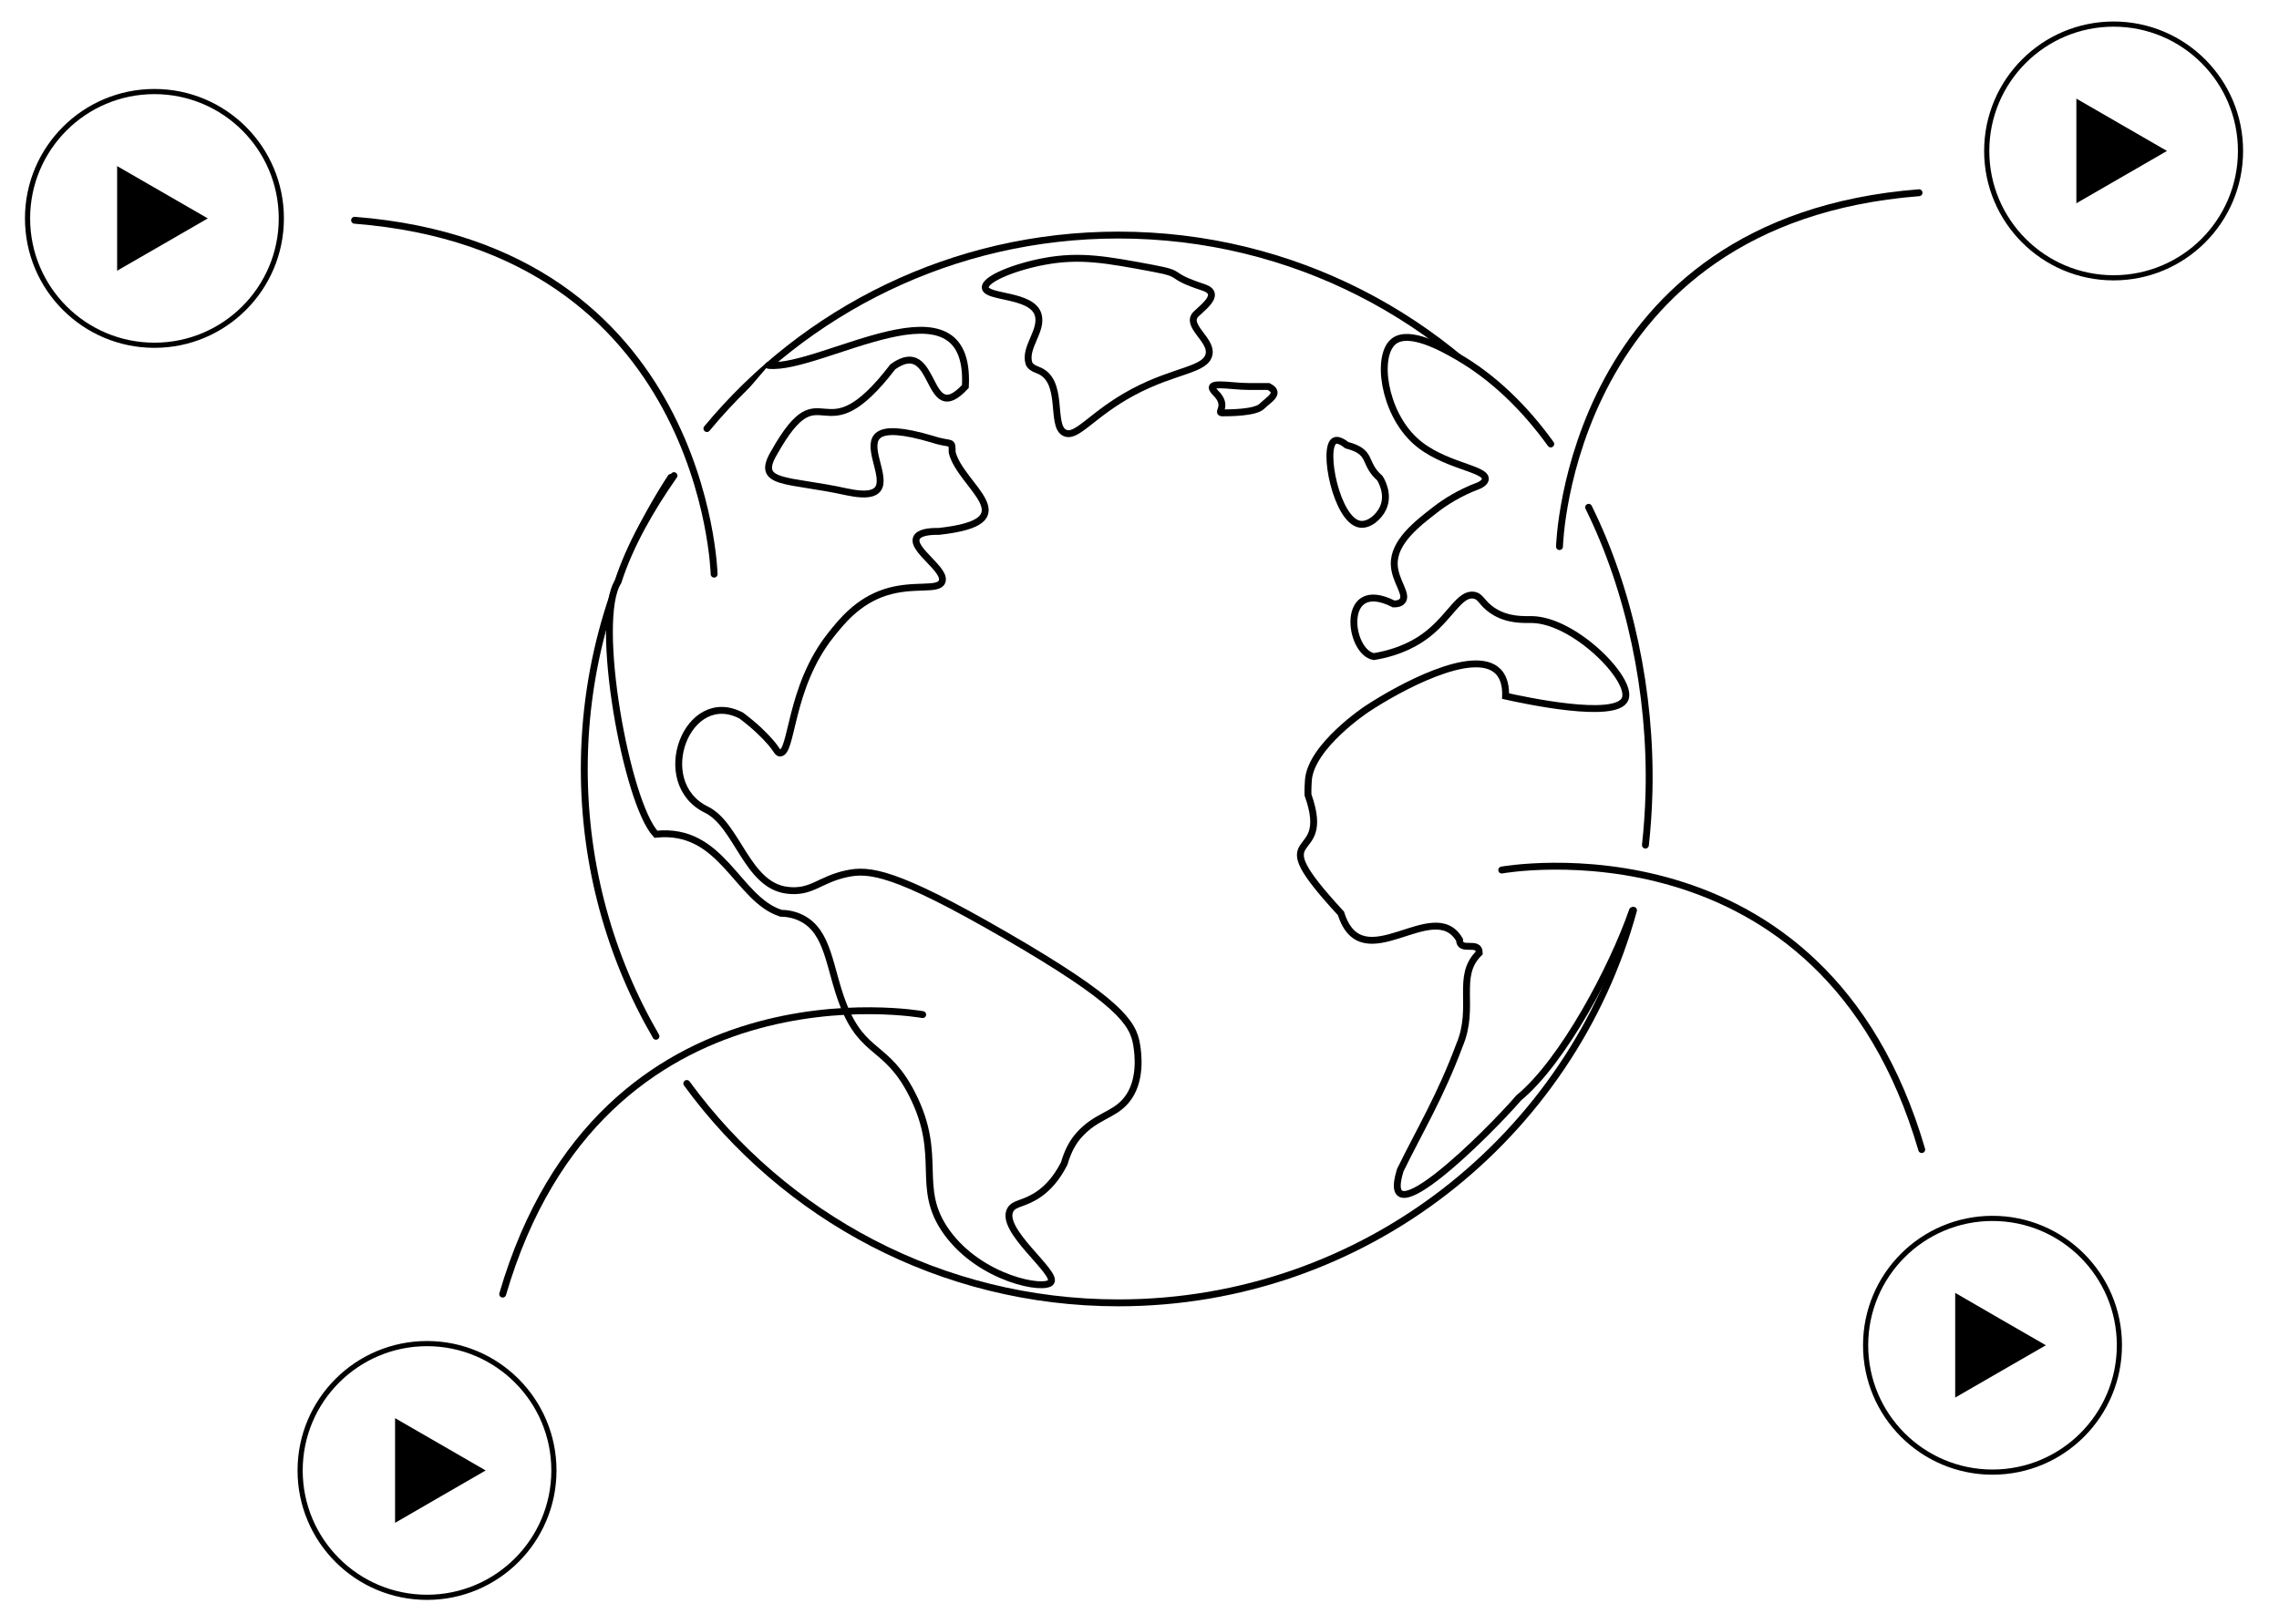 <?xml version="1.0" encoding="UTF-8"?><svg id="Calque_1" xmlns="http://www.w3.org/2000/svg" xmlns:xlink="http://www.w3.org/1999/xlink" viewBox="0 0 331 236"><defs><style>.cls-1{fill:none;}.cls-1,.cls-2,.cls-3{stroke:#000;stroke-miterlimit:10;}.cls-1,.cls-3{stroke-linecap:round;}.cls-2{stroke-width:.75px;}.cls-2,.cls-4,.cls-3{fill:#fff;}.cls-4{filter:url(#drop-shadow-1);}.cls-4,.cls-5{stroke-width:0px;}</style><filter id="drop-shadow-1" filterUnits="userSpaceOnUse"><feOffset dx="7" dy="7"/><feGaussianBlur result="blur" stdDeviation="5"/><feFlood flood-color="#000" flood-opacity=".19"/><feComposite in2="blur" operator="in"/><feComposite in="SourceGraphic"/></filter></defs><circle class="cls-4" cx="162.18" cy="111.58" r="77.57"/><circle class="cls-2" cx="306.98" cy="21.93" r="18.43"/><circle class="cls-2" cx="289.39" cy="195.44" r="18.43"/><circle class="cls-2" cx="62.02" cy="213.63" r="18.43"/><circle class="cls-2" cx="22.43" cy="31.73" r="18.43"/><path class="cls-3" d="M237.25,132.25c-9,32.87-39.09,57.03-74.82,57.03-25.75,0-48.58-12.55-62.68-31.87"/><path class="cls-3" d="M102.67,62.26c14.23-17.17,35.72-28.11,59.76-28.11,25.34,0,47.83,12.15,61.99,30.93"/><path class="cls-3" d="M95.27,150.55c-6.62-11.42-10.41-24.68-10.41-38.83,0-15.64,4.63-30.19,12.58-42.37"/><path class="cls-3" d="M97.89,69.1c-3.32,4.73-6.41,10.08-8.12,15.41-3.59,5.57,1.2,32.13,5.49,36.69,9.67-1.03,11.75,9.43,18.17,11.48.74.01,1.83.13,2.95.69,4.03,1.98,4.03,7.33,6.11,12.63,2.89,7.38,6.27,5.66,10,13,4.63,9.11.31,13.47,5,20,4.92,6.84,14.32,8.55,15.16,7.25.91-1.41-7.48-7.54-5.92-10.46.58-1.09,2.02-.79,4.26-2.38,1.18-.84,2.44-2.15,3.58-4.38.54-1.88,1.29-3.18,2.15-4.13,2.5-2.79,4.92-2.79,6.79-4.96,2.41-2.8,1.75-7.07,1.58-8.13-.5-3.21-2.57-6.39-19.15-15.98-16-9.26-19.73-9.58-22.94-8.9-4.03.86-5.09,2.84-8.66,2.41-5.89-.71-7.22-9.5-11.74-11.71-8.08-3.95-2.76-17.83,5.09-13.65,2.08,1.57,3.39,2.9,4.22,3.86.96,1.11,1,1.55,1.37,1.56,1.82.08,1.33-9.52,7.38-17.13,1.56-1.96,3.92-4.93,7.94-6.22,4.1-1.32,7.68-.17,8.22-1.55.67-1.72-4.44-4.62-3.71-6.34.34-.79,1.76-.98,3.27-.96,13.16-1.45,3.13-6.5,1.91-11.48,0-1.91,0-.96-2.87-1.91-17.88-5.29.13,10.32-12.44,7.65-8.61-1.91-13.39-.96-10.52-5.74,7.13-12.65,6.74,1.22,17.22-12.44,6.54-4.64,4.63,9.22,10.53,2.87.88-16.85-20.97-2.27-28.58-3.07"/><path class="cls-3" d="M143.1,41.8c.16,1.5,6.67.92,7.65,3.83.79,2.33-2.03,4.82-1.31,7.14.12.37.5.7,1.31,1,3.91,1.46,1.77,7.97,3.83,9.08,1.76.95,3.93-2.63,9.92-5.85,6.2-3.33,10.75-3.18,11.12-5.63.31-2.06-3.53-4.12-1.91-5.74.71-.71,2.5-2.02,2.21-3.02-.15-.53-.87-.77-1.22-.89-5.48-1.81-2.4-1.83-7.2-2.73-6.79-1.27-10.6-1.98-15.79-1.02-4.25.78-8.74,2.56-8.61,3.83Z"/><path class="cls-3" d="M238.98,122.78c.25-2.29.45-4.9.52-7.78.34-14.42-2.81-29.23-8.77-41.3"/><path class="cls-3" d="M225.23,64.5c-3.84-5.33-8.39-9.71-13.54-12.69-2.09-1.21-7.03-3.99-9.26-2.22-2.61,2.06-1.48,10.24,3.07,14.42,4,3.68,10.37,4.01,10.23,5.6-.04.42-.51.72-.89.91-2.9,1.08-5,2.46-6.34,3.5-2.67,2.06-6.11,4.72-6,8,.08,2.4,2.02,4.33,1.16,5.31-.31.36-.84.42-1.25.41-7.8-3.96-6.58,7.01-2.87,7.65,3.89-.65,6.38-2.1,7.96-3.38,3.21-2.58,4.55-5.87,6.56-5.54,1.06.17,1.11,1.15,2.7,2.22,2.23,1.51,4.69,1.3,5.74,1.32,6.2.1,14.7,8.74,13.53,11.54-1.28,3.07-14.66.18-17.36-.42.04-1.17-.13-2.6-1.08-3.57-3.53-3.61-14.58,2.47-19.09,5.46,0,0-8.08,5.35-8.47,10.31-.09,1.22-.06,2.15-.06,2.15,3.81,10.7-7.46,3.95,4.79,17.22,3.09,9.78,13.41-2.68,17.22,3.83,0,1.91,2.87,0,2.87,1.91-3.49,3.38-.51,7.8-2.87,13.39-2.79,7.48-5.71,12.26-8.61,18.18-3.25,10.53,12.83-5.41,17.22-10.52,6.4-5.25,13.6-18.81,16.51-27.21"/><path class="cls-3" d="M195.62,64.68c3.83,1,2.29,2.6,4.78,4.78.11.17,1.43,2.25.48,4.34-.6,1.33-2.07,2.55-3.35,2.36-3.43-.51-5.53-11.18-3.7-12.12.48-.25,1.21.19,1.79.64Z"/><path class="cls-3" d="M184.23,56.15h-2.87c-2.87,0-6.7-.96-4.78.96,1.91,1.91,0,2.87.96,2.87s4.78,0,5.74-.96c.96-.96,2.87-1.91.96-2.87Z"/><path class="cls-1" d="M218.11,126.4s46.66-8.49,61,40.61"/><path class="cls-1" d="M103.72,83.41s-1.22-47.41-52.22-51.41"/><path class="cls-1" d="M226.5,79.41s1.22-47.41,52.22-51.41"/><path class="cls-1" d="M134.01,147.4s-46.66-8.49-61,40.61"/><polygon class="cls-5" points="314.73 21.93 308.15 25.73 301.57 29.53 301.57 21.93 301.57 14.33 308.15 18.13 314.73 21.93"/><polygon class="cls-5" points="297.14 195.44 290.55 199.24 283.97 203.04 283.97 195.44 283.97 187.83 290.55 191.64 297.14 195.44"/><polygon class="cls-5" points="70.54 213.63 63.96 217.43 57.38 221.24 57.38 213.63 57.38 206.03 63.96 209.83 70.54 213.63"/><polygon class="cls-5" points="30.18 31.73 23.6 35.53 17.01 39.33 17.01 31.73 17.01 24.13 23.6 27.93 30.18 31.73"/></svg>
